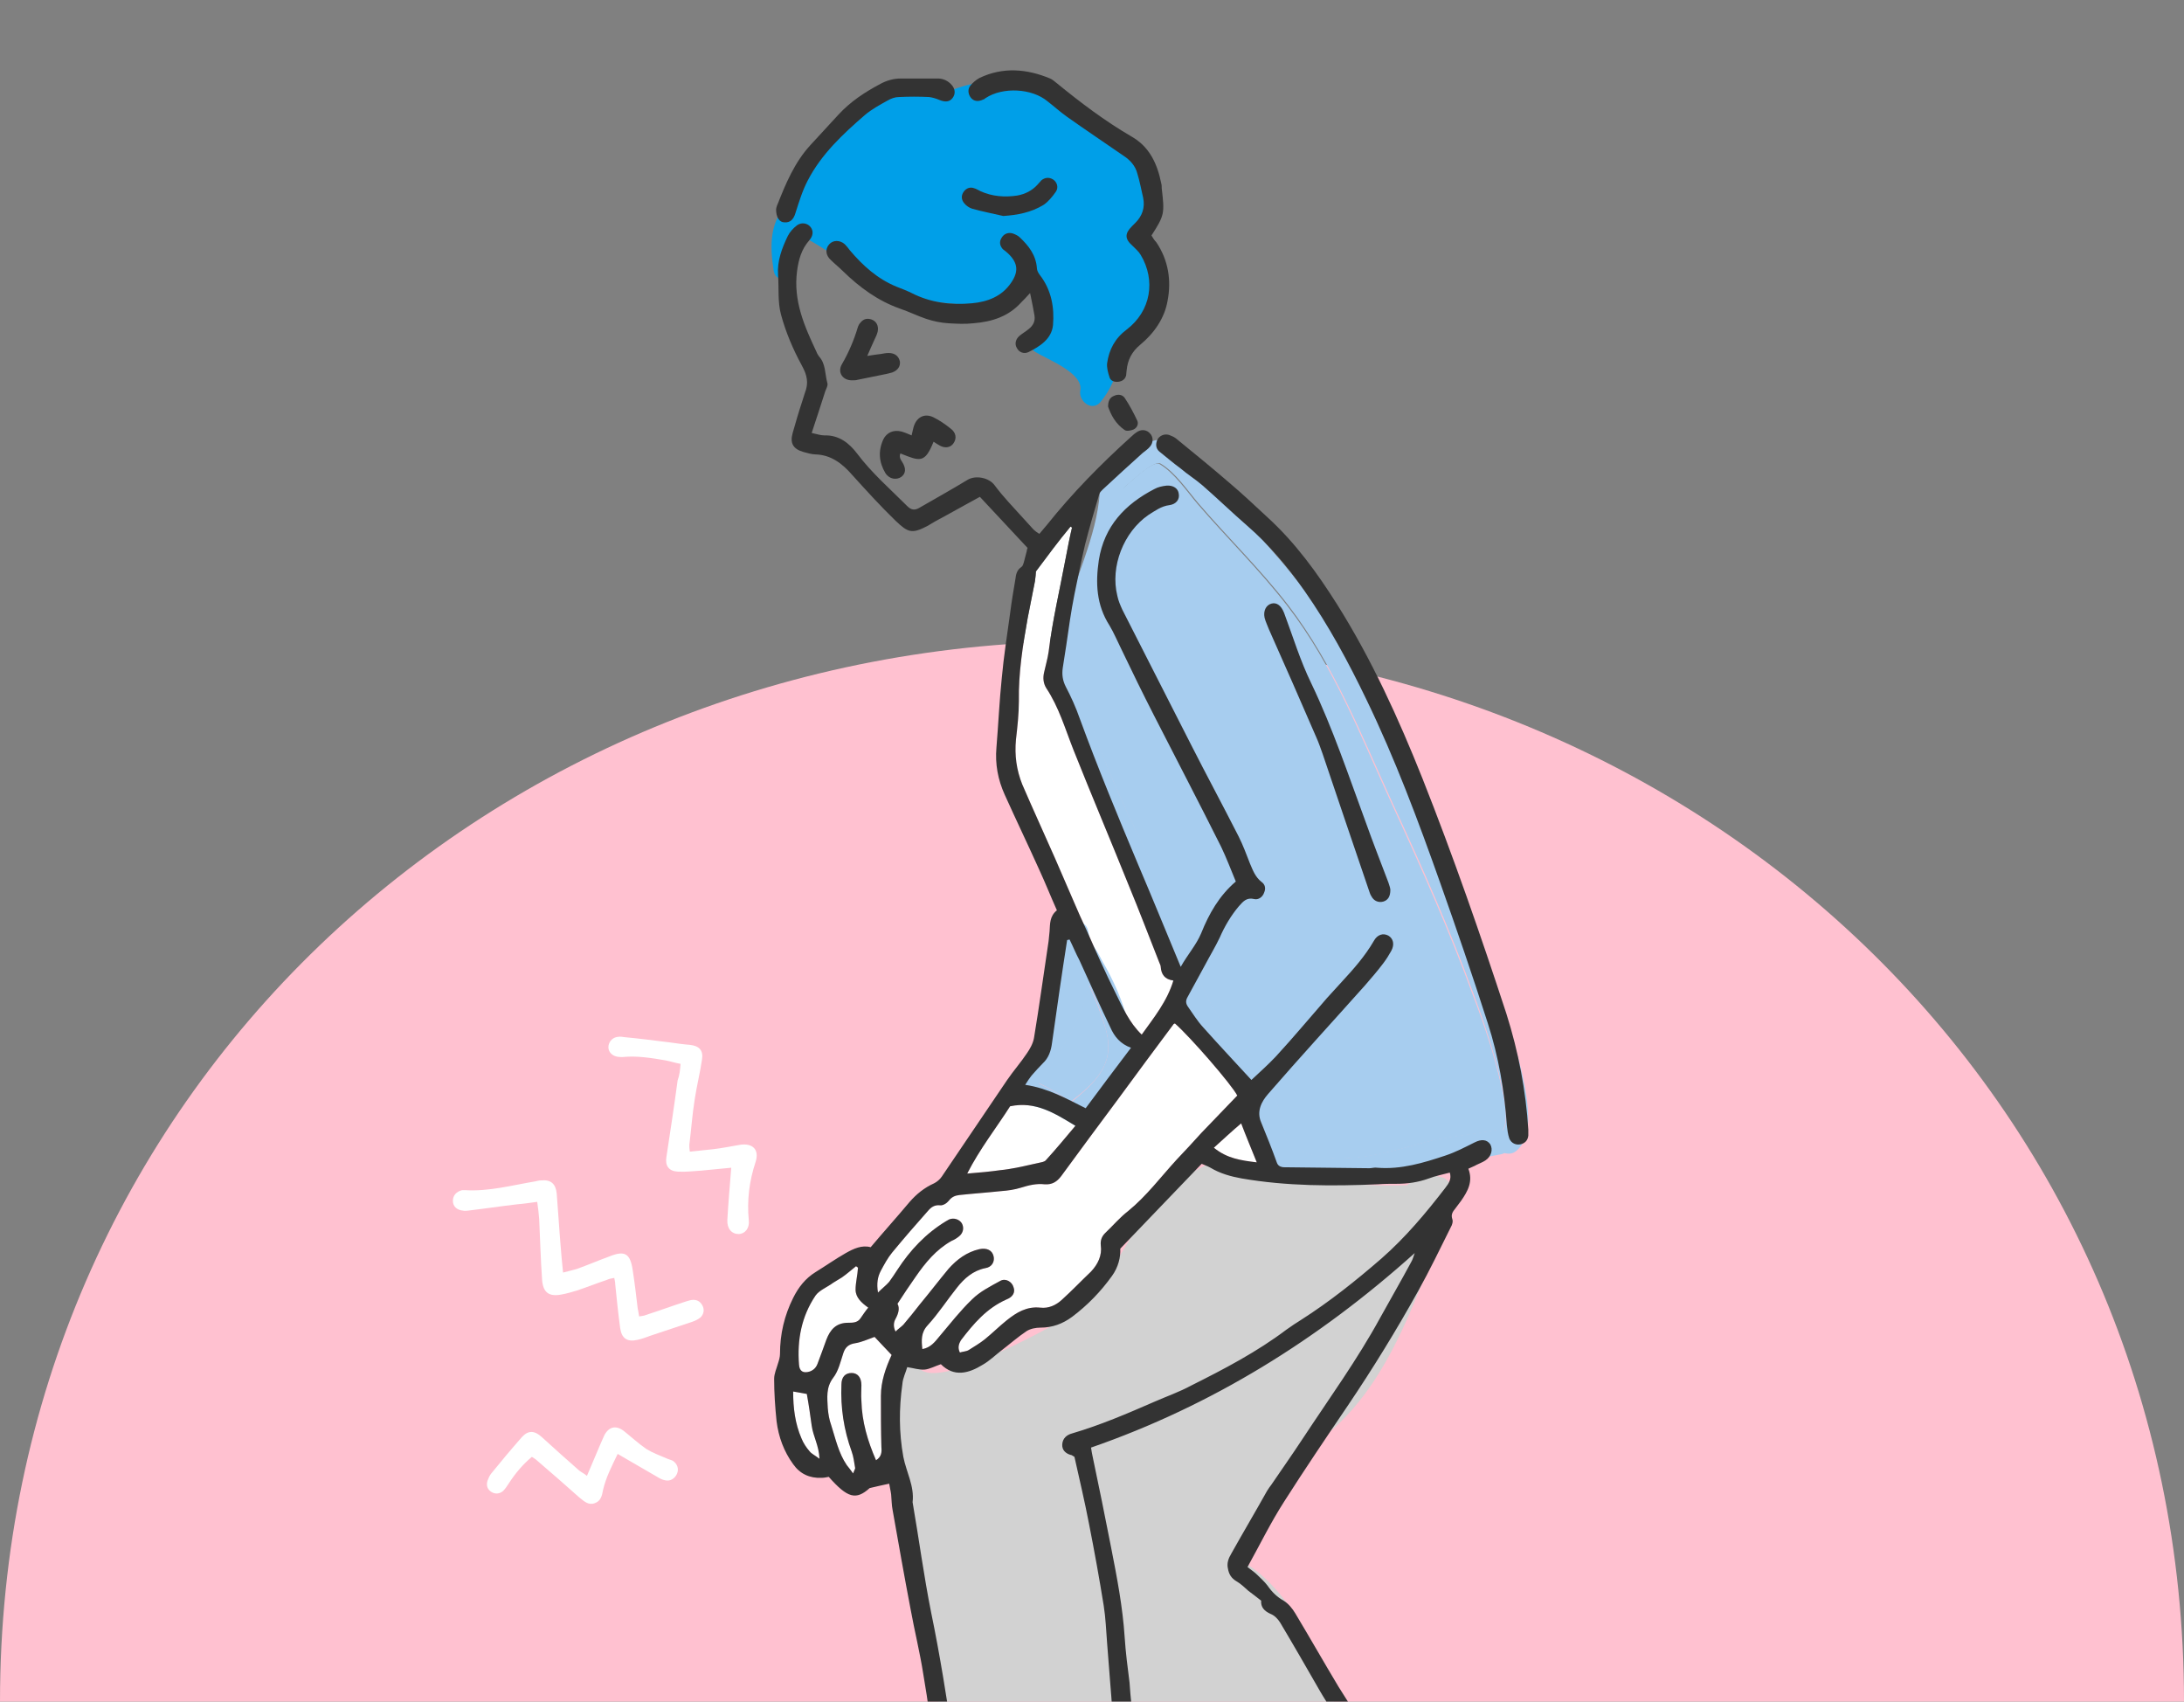 <?xml version="1.0" encoding="utf-8"?>
<!-- Generator: Adobe Illustrator 26.2.1, SVG Export Plug-In . SVG Version: 6.00 Build 0)  -->
<svg version="1.1" id="レイヤー_1" xmlns="http://www.w3.org/2000/svg" xmlns:xlink="http://www.w3.org/1999/xlink" x="0px"
	 y="0px" width="448px" height="349px" viewBox="0 0 448 349" enable-background="new 0 0 448 349" xml:space="preserve">
<rect x="0" y="0" width="448" height="349" fill="#808080" stroke="none"/>
<g>
	<path fill-rule="evenodd" clip-rule="evenodd" fill="#FFC1D0" d="M0,349c0-123.7,100.3-217.5,224-217.5S448,225.3,448,349H0z"/>
	<g>
		<defs>
			<rect id="SVGID_1_" x="56" width="301" height="349"/>
		</defs>
		<clipPath id="SVGID_00000147199960586409671930000006585720906639320504_">
			<use xlink:href="#SVGID_1_"  overflow="visible"/>
		</clipPath>
		<g clip-path="url(#SVGID_00000147199960586409671930000006585720906639320504_)">
			<path fill-rule="evenodd" clip-rule="evenodd" fill="#009FE8" d="M237.3,56.5c-0.2-1.3-0.7-2.5-1.1-3.7c0.3-2.4,0-5.1-0.7-7.7
				c0.4-3,0.2-6.1-1.3-8.9c-3.5-6.6-9.4-11.1-15.8-14.8c-7.9-4.7-15-6.3-23.7-2.7c-0.1,0-0.2,0.1-0.3,0.1c-13-6.6-25,9.9-30.8,22.1
				c-0.6,0-1.1,0.2-1.7,0.6c-4.1,3.7-4,8.9-3.2,14c0.5,3.1,5.1,1.8,4.7-1.3c-0.3-2-0.5-4-0.1-5.9c0.3,0.1,0.7,0.1,1.1,0
				c0.1,0.1,0.2,0.1,0.3,0.2c4.4,2.4,8.7,5.3,12.4,8.7c1.1,1,2.4,0.7,3.3,0c1,0.7,2,1.3,3,1.9c3.8,2.2,7.7,2.8,12,3.2
				c5.1,0.4,17.6-0.2,14.7-7.6c0,0,0,0,0.1,0.1c3.2,2.2,5.1,9,3.3,12.5c-0.1,0.1-0.1,0.3-0.2,0.4c-1.9,0.3-3,3.2-0.9,4.5
				c2.4,1.5,9.9,4.3,9.2,7.9c-0.4,2.1,2.3,4.4,4.1,2.4c2.1-2.5,3.2-5.3,3.9-8.2c0.4-0.3,0.8-0.7,1-1.3
				C232.7,67.3,238.3,63,237.3,56.5z M209.3,52.7c-0.5-0.7-1.3-0.9-2-0.9c-0.4-1-0.8-2-1.4-2.9c0.2-0.1,0.4-0.1,0.6-0.3
				c0.8,1.1,1.9,2,3.1,2.8C209.4,51.9,209.3,52.3,209.3,52.7z"/>
			<g>
				<path fill-rule="evenodd" clip-rule="evenodd" fill="#FFFFFF" d="M212.5,117.2c0,0.4-0.1,1.2-0.2,2c-0.5,2.5-1,5.1-1.5,7.6
					c-1,5.6-1.9,11.3-1.8,17c0,2.6-0.3,5.3-0.6,7.9c-0.3,3.2,0.1,6.2,1.3,9.2c2.2,5.1,4.5,10.1,6.7,15.1c1.3,3,2.6,6,3.9,9
					c0.8,1.9,1.7,3.9,2.6,5.8c1.9,4.3,3.8,8.6,5.9,12.8c1.5,3,2.8,6.1,5.4,8.6c2.5-3.5,5.2-6.8,6.5-11.1c-1.8-0.2-2.5-1.3-2.6-2.8
					c0-0.3-0.2-0.6-0.3-0.9c-2.1-5.3-4.1-10.6-6.3-15.9c-3.7-9.2-7.6-18.4-11.3-27.7c-1.7-4.3-3-8.8-5.6-12.7
					c-0.6-1-0.7-2.1-0.4-3.3c0.3-1.4,0.7-2.7,0.9-4.1c0.8-6.5,2.3-12.8,3.5-19.2c0.4-2.1,0.8-4.2,1.3-6.3c-0.1-0.1-0.2-0.1-0.3-0.2
					C217.1,111,214.9,114,212.5,117.2z"/>
				<path fill-rule="evenodd" clip-rule="evenodd" fill="#FFFFFF" d="M249,235.4c2.7,2.2,5.5,2.6,8.8,3c-1.2-3-2.3-5.6-3.2-8
					C252.7,232,251,233.6,249,235.4z"/>
				<path fill="#A7CDEF" d="M307.9,222.5c0.5,2.2,1.8,7.1,0.3,9.4c-0.4-0.1-0.8-0.2-1.3-0.1c-4.9,1-10.1,1.3-14.9,2.6
					c-8.5,2.3-18.9,5.6-27.1,0.7c-1.4-0.8-1.5-3.5-1.8-4.8c-0.8-3.5-2.2-6.6-4.1-9.6c-2.2-3.5-5-6.5-7.5-9.8
					c-2.9-3.9-4.9-8.2-6.7-12.7c-3-7.5-5.8-14.9-9.2-22.2c-3.9-8.3-7.9-16.5-11-25.2c-3.1-9-3.5-17.1-0.7-26.2
					c2.4-7.8,5.8-15.2,6.5-23.5c0-0.3,0-0.6-0.1-0.9c1.8-1.5,6.2-5.9,7.6-5c3,1.8,5.5,5.5,7.7,8.1c6.1,7.1,12.8,13.6,18.5,21
					c9.5,12.3,15,26.7,21.4,40.6c6,13,11.8,26,16.7,39.4C304.5,210.3,306.5,216.3,307.9,222.5z"/>
				<path fill="#A7CDEF" d="M226.8,211c2.1,7.3-2.1,11-7.2,15c-2.1-1.5-4.3-2.8-6.6-3.9c2.3-3.4,4.6-6.7,6.5-10.2
					c0.3-0.3,0.5-0.7,0.6-1.2c1.4-2.8,2.6-5.7,3.2-8.8c0.1,0.3,0.2,0.5,0.3,0.6C224.9,205.3,225.9,208.1,226.8,211z"/>
				<path fill="#A7CDEF" d="M224.7,150.7c3,8.7,7,16.9,11,25.2c3.5,7.3,6.2,14.8,9.2,22.2c1.8,4.5,3.7,8.8,6.7,12.7
					c2.5,3.2,5.3,6.3,7.5,9.8c1.9,3,3.3,6.2,4.1,9.6c0.3,1.4,0.4,4,1.8,4.8c8.2,4.9,18.6,1.6,27.1-0.7c4.7-1.3,10-1.6,14.9-2.6
					c0.5-0.1,0.9,0,1.3,0.1c1.5-2.3,0.1-7.2-0.3-9.4c-1.4-6.2-3.4-12.3-5.6-18.2c-4.9-13.4-10.7-26.5-16.7-39.4
					c-6.4-14-12-28.3-21.4-40.6c-5.7-7.4-12.4-13.9-18.5-21c-2.2-2.6-4.7-6.3-7.7-8.1c-1.4-0.8-5.8,3.5-7.6,5
					c0.1,0.3,0.1,0.5,0.1,0.9c-0.6,8.3-4.1,15.6-6.5,23.5C221.3,133.7,221.6,141.8,224.7,150.7z M225.6,101.1
					c0.1-0.8,0.4-1.4,0.9-1.8c-0.3-1-0.1-2.1,0.9-2.9c3-2.2,5.8-5.3,9.6-6.1c2.8-0.6,5.1,1.9,6.8,3.8c6.5,6.8,13,14,19.1,21.1
					c8,9.5,14.7,19.8,19.6,31.2c2.2,5.2,4.4,10.3,6.8,15.4c6.7,14.5,13.3,29.1,18.6,44.2c2.2,6.3,4.4,12.8,5.3,19.5
					c0.4,3.4,0.8,8-2.1,10.5c-0.8,0.7-1.7,0.7-2.5,0.5c-0.2,0.1-0.3,0.1-0.5,0.2c-6.5,1.3-13.1,2.2-19.6,3.9c-8,2-17,3.5-24.8-0.3
					c-4.9-2.4-4.6-6.8-6.2-11.3c-3.1-8.7-11-14.6-14.8-23c-4.1-9-7.1-18.4-11.3-27.3c-3.9-8.2-8-16.4-10.9-25
					c-2.9-8.5-4.6-16.9-2.4-25.8C220.4,118.7,224.9,110.3,225.6,101.1z"/>
				<path fill="#A7CDEF" d="M231.4,209.7c2.5,10.1-2.5,15.1-10.1,21c-1.1,0.9-2.3,0.9-3.4,0c-2.9-2.2-5.9-4-9.3-5.2
					c-1.4-0.5-2.4-2.2-1.5-3.6c2.7-4,5.7-8,8.1-12.2v-16.9c0-2,2-2.7,3.5-2.1c0.8-1.9,4-2.3,4.5,0.2c0.2,0.8,0.3,1.5,0.4,2.3
					c1.1,1.2,1.9,2.7,2.5,3.9C228.4,201,230.3,205.3,231.4,209.7z M226.8,211c-0.8-2.9-1.8-5.7-3.1-8.4c-0.1-0.1-0.2-0.3-0.3-0.6
					c-0.6,3.1-1.8,6-3.2,8.8c-0.1,0.5-0.3,0.9-0.6,1.2c-1.9,3.4-4.2,6.8-6.5,10.2c2.3,1.1,4.5,2.4,6.6,3.9
					C224.7,222,228.9,218.3,226.8,211z"/>
				<path fill-rule="evenodd" clip-rule="evenodd" fill="#FFFFFF" d="M196.9,277.4c0.6-0.2,1.3-0.2,1.8-0.5c1.1-0.7,2.3-1.4,3.3-2.2
					c1.6-1.3,3-2.7,4.5-3.9c2-1.6,4.1-2.9,6.9-2.6c1.7,0.2,3.2-0.5,4.4-1.6c2.1-1.9,4-3.9,6-5.8c1.4-1.5,2.3-3.3,2-5.4
					c-0.1-1,0.2-1.8,0.9-2.5c1.6-1.5,3-3.2,4.7-4.5c3.8-3.1,6.7-7,10-10.6c1.7-1.8,3.4-3.6,5-5.4c2.5-2.6,5-5.2,7.4-7.7
					c-1.1-2.2-9.7-12.1-12.8-14.8c-0.1,0.1-0.3,0.1-0.3,0.2c-3.8,5.1-7.6,10.2-11.4,15.4c-3.9,5.2-7.7,10.4-11.6,15.7
					c-0.9,1.2-1.9,1.8-3.4,1.7c-1.7-0.2-3.3,0.2-4.9,0.7c-1.3,0.4-2.7,0.6-4.1,0.7c-2.8,0.3-5.7,0.5-8.5,0.8
					c-0.9,0.1-1.6,0.4-2.2,1.2c-0.4,0.5-1.2,1-1.8,0.9c-1.1-0.1-1.8,0.4-2.4,1.1c-2.5,2.8-5,5.7-7.4,8.6c-0.9,1.1-1.6,2.4-2.3,3.7
					c-0.7,1.3-0.9,2.7-0.6,4.5c0.9-0.9,1.7-1.5,2.3-2.2c0.6-0.8,1.1-1.6,1.7-2.5c2.6-4,5.8-7.4,9.9-9.9c0.2-0.1,0.5-0.3,0.7-0.4
					c1-0.4,2.1,0,2.6,0.8c0.5,0.9,0.3,2-0.6,2.7c-0.5,0.4-1,0.7-1.5,0.9c-3.2,1.8-5.4,4.5-7.4,7.4c-1.2,1.7-2.4,3.5-3.7,5.5
					c0.5,0.9,0.2,2-0.4,3.1c-0.4,0.7-0.5,1.6,0,2.6c0.6-0.6,1.1-0.9,1.6-1.4c1.2-1.4,2.3-2.8,3.4-4.2c2-2.4,3.9-4.9,5.9-7.3
					c1.7-1.9,3.7-3.4,6.3-4c1.5-0.3,2.6,0.2,2.9,1.4c0.3,1.1-0.3,2.3-1.7,2.5c-2.5,0.5-4.3,2.1-5.8,4c-2,2.5-3.8,5.3-6,7.7
					c-1.4,1.5-1.3,3.1-1.1,4.9c1.7-0.3,2.6-1.5,3.5-2.6c2.2-2.6,4.3-5.3,6.7-7.6c1.6-1.6,3.8-2.7,5.8-3.8c1.1-0.6,2.4,0.2,2.7,1.3
					c0.4,1-0.1,2-1.4,2.5c-4.1,1.8-6.8,5-9.4,8.4C196.7,275.6,196.4,276.4,196.9,277.4z"/>
				<path fill-rule="evenodd" clip-rule="evenodd" fill="#FFFFFF" d="M220.6,230.9c-4.3-2.6-8.2-5.1-13.4-4
					c-2.8,4.4-6.2,8.7-8.8,13.8c2.5-0.2,4.7-0.4,6.8-0.7c1.1-0.1,2.2-0.3,3.3-0.5c1.6-0.3,3.1-0.7,4.6-1c0.5-0.1,1.1-0.2,1.4-0.5
					C216.6,235.7,218.5,233.4,220.6,230.9z"/>
				<path fill-rule="evenodd" clip-rule="evenodd" fill="#FFFFFF" d="M179.4,274.2c-1.4,0.5-2.7,1.1-4,1.3c-1.3,0.2-2,0.8-2.4,2
					c-0.6,1.8-1,3.7-2.1,5.1c-1.5,2-1.2,4.1-1.1,6.2c0.1,1.2,0.3,2.4,0.7,3.5c0.9,2.8,1.5,5.7,3.2,8.2c0.4,0.5,0.8,1,1.3,1.7
					c0.2-0.6,0.5-1,0.4-1.2c-0.2-1.1-0.3-2.2-0.7-3.3c-1.6-4.4-2.3-9-2.1-13.7c0-1.6,0.8-2.4,2.1-2.4c1.2,0,2,0.9,2,2.5
					c0,1.1-0.1,2.1,0,3.2c0.1,4.3,1.3,8.3,3,12.2c1.1-0.7,1.2-1.6,1.1-2.7c-0.1-3.5-0.1-7-0.1-10.5c0-3,1-5.8,2.2-8.4
					C181.6,276.5,180.4,275.3,179.4,274.2z"/>
				<path fill-rule="evenodd" clip-rule="evenodd" fill="#FFFFFF" d="M176,260c-0.1-0.1-0.3-0.2-0.4-0.3c-1,0.8-1.9,1.6-2.9,2.3
					c-0.6,0.4-1.2,0.7-1.8,1.1c-1.2,0.9-2.8,1.5-3.6,2.6c-2.9,4.3-3.8,9.1-3.4,14.2c0.1,1.4,0.9,1.8,2.2,1.4
					c0.8-0.3,1.3-0.8,1.6-1.6c0.6-1.6,1.2-3.2,1.8-4.9c0.8-2.1,2-3.5,4.5-3.5c0.9,0,1.9,0,2.5-0.9c0.5-0.7,1-1.5,1.6-2.2
					c-1.4-1-2.6-2.1-2.6-3.7C175.5,263.1,175.9,261.6,176,260z"/>
				<path fill-rule="evenodd" clip-rule="evenodd" fill="#FFFFFF" d="M162.7,285.4c0,3.4,0.4,6.6,1.7,9.6c0.4,1,1,1.9,1.7,2.7
					c0.4,0.5,1.1,0.8,2,1.5c-0.1-2.7-1.3-4.6-1.6-6.8c-0.3-2.2-0.6-4.3-1-6.5C164.6,285.7,163.7,285.6,162.7,285.4z"/>
			</g>
			<path fill="#D2D2D2" d="M267.4,297.6c18.2-11.2,23-33.1,31.2-51.3c0.6-1.3,0.1-3.1-1.2-3.5c-0.3-0.6-0.8-1.1-1.5-1.3
				c-3.1-0.9-5.3-0.1-7.3,1.6c-7.7,0.2-15.3-0.3-22.8-1.9c-5-1-11.1-2.8-16.4-1.8c-0.7-0.5-1.6-0.6-2.5-0.2
				c-6.3,3.1-10.7,8-14.4,13.8c-3.9,6-7.2,13.4-13.7,17.2c-5.1,3-10.4,5.7-15.8,8c-2.7,1.1-12.6,5.7-14.8,2c-1.2-2-4.6-1.3-4.5,1.2
				c0.4,9.3,0.9,18.7,2.2,27.9c1.4,9.7,3.5,19.3,5.1,28.9c1,5.8,0.9,12.6,3.2,18c1.7,3.9,6.4,4.2,10,4.1c6.9-0.3,14.5-5.6,21.2-3.9
				c3.5,0.9,6.2,4.8,8.4,7.5c2.3,2.9,4.6,5.7,7.5,8.2c3.4,2.9,7.1,5.5,11.7,3.4c7.8-3.7,14.5-8.9,23-11c1.3-0.3,2.1-1.7,1.7-3
				c-4.4-13.8-9.4-33.1-22.7-41.2c2.4-7.7,6.1-15.4,10.6-22.4C266.1,298,266.8,298,267.4,297.6z"/>
			<g>
				<path fill-rule="evenodd" clip-rule="evenodd" fill="#333333" d="M210.8,112.4c-3.3-3.5-6.5-7-9.8-10.5
					c-2.7,1.5-5.3,2.9-7.8,4.3c-1,0.5-2,1.1-3,1.7c-3.1,1.6-3.9,1.4-6.5-1.1c-3.1-3-6-6.2-8.9-9.4c-2-2.3-4.3-4.1-7.5-4.2
					c-0.8,0-1.7-0.3-2.5-0.5c-2.1-0.6-2.8-1.8-2.2-3.9c0.6-2.1,1.2-4.2,1.9-6.3c0.2-0.6,0.4-1.3,0.6-1.9c0.8-2,0.5-3.6-0.6-5.6
					c-1.8-3.3-3.3-6.8-4.3-10.5c-0.7-2.6-0.4-5.4-0.6-8.1c-0.2-2.9,0.8-5.5,2-8c0.4-0.8,1.1-1.6,1.9-2.2c1-0.7,2.2-0.4,2.8,0.4
					c0.6,0.8,0.5,1.8-0.3,2.7c-1.6,1.8-2.2,4-2.5,6.3c-0.8,6.1,1.5,11.3,4,16.6c0.1,0.3,0.3,0.6,0.5,0.9c1.4,1.5,1.2,3.6,1.7,5.4
					c0.2,0.5-0.2,1.2-0.4,1.7c-0.9,2.8-1.8,5.6-2.8,8.6c1,0.2,1.8,0.5,2.6,0.5c3-0.1,5.1,1.6,6.7,3.7c3,4,6.8,7.3,10.3,10.8
					c0.8,0.8,1.5,0.9,2.4,0.4c3.3-1.9,6.7-3.8,10-5.8c1.7-1,4.4-0.4,5.5,1.1c0.9,1.2,1.9,2.4,2.9,3.5c1.7,1.9,3.4,3.7,5.1,5.6
					c0.3,0.3,0.7,0.6,1.2,0.9c0.6-0.7,1.1-1.3,1.6-1.9c5.2-6.5,11-12.4,17.2-18c0.4-0.4,0.9-0.8,1.4-1.1c0.9-0.5,1.9-0.3,2.5,0.4
					c0.7,0.7,0.7,1.9,0,2.7c-0.4,0.5-1,0.9-1.5,1.3c-2.8,2.5-5.5,5-8.2,7.5c-0.3,0.3-0.6,0.6-0.7,0.9c-1,3.4-2,6.8-2.9,10.3
					c-0.8,3.4-1.5,6.9-2.2,10.3c-0.7,3.5-1.2,7.1-1.7,10.6c-0.2,1.5-0.5,3-0.7,4.5c-0.2,1.4,0,2.6,0.6,3.8c1.1,2.1,2.1,4.3,2.9,6.6
					c3.7,10.1,7.8,20,12,30c2.9,6.8,5.7,13.7,8.7,20.9c1.4-2.5,3.2-4.5,4.2-6.9c1.6-4,3.7-7.7,7.1-10.6c-1-2.4-1.9-4.8-3-7.1
					c-4.5-9-9.2-18-13.8-27c-2.3-4.5-4.5-9-6.7-13.6c-0.8-1.6-1.5-3.3-2.4-4.8c-2.7-4.2-2.9-8.7-2.2-13.4c1.1-7,5.4-11.5,11.4-14.6
					c0.7-0.4,1.6-0.6,2.5-0.7c1.4-0.1,2.4,0.6,2.5,1.7c0.2,1.1-0.5,2.1-1.9,2.3c-1.7,0.2-3,1.2-4.3,2c-5.1,3.5-7.9,10.6-6.4,16.6
					c0.2,1,0.6,1.9,1,2.8c4.7,9.2,9.4,18.5,14.1,27.7c3.2,6.3,6.6,12.6,9.8,18.9c0.9,1.8,1.6,3.7,2.3,5.5c0.6,1.4,1.1,2.8,2.4,3.8
					c0.7,0.5,0.9,1.3,0.5,2.2c-0.3,0.9-1.2,1.5-2,1.3c-1.6-0.4-2.3,0.5-3.2,1.5c-1.6,1.9-2.9,4.1-3.9,6.4c-0.9,1.9-2,3.7-3,5.6
					c-1.2,2.2-2.4,4.4-3.6,6.6c-0.4,0.7-0.4,1.3,0.1,2c1,1.4,1.9,2.9,3.1,4.2c3.3,3.7,6.6,7.2,9.9,10.8c1.7-1.6,3.4-3.1,5-4.8
					c3.6-3.9,7-8,10.5-12c1-1.1,2.1-2.3,3.1-3.4c2.4-2.6,4.7-5.2,6.5-8.3c0.7-1.3,1.9-1.7,3-1.1c1,0.6,1.3,1.8,0.6,3.1
					c-0.5,0.9-1,1.7-1.6,2.5c-1.2,1.6-2.5,3.1-3.8,4.6c-6.6,7.4-13.4,14.8-19.9,22.3c-1.3,1.5-2.4,3.5-1.4,5.8
					c1.1,2.7,2.2,5.4,3.2,8.2c0.2,0.6,0.6,0.9,1.3,1c5.9,0.1,11.8,0.1,17.7,0.2c0.5,0,1.1-0.2,1.6-0.1c4.9,0.4,9.5-1,14-2.5
					c2.1-0.7,4-1.7,6-2.7c1.4-0.7,2.5-0.6,3.2,0.4c0.6,1.1,0.2,2.5-1,3.3c-0.6,0.4-1.2,0.6-1.8,0.9c-0.5,0.3-1.1,0.5-1.7,0.8
					c1,2.6-0.1,4.6-1.5,6.6c-0.4,0.5-0.8,1.1-1.2,1.6c-0.5,0.6-0.9,1.2-0.6,2.1c0.2,0.5,0,1.2-0.3,1.7c-2.2,4.4-4.3,8.8-6.7,13.1
					c-4.5,8.1-9.3,15.9-14.5,23.6c-4.4,6.5-8.8,13-13,19.6c-2.7,4.2-4.9,8.7-7.5,13.4c0.6,0.5,1.4,1,2,1.6c0.7,0.7,1.5,1.4,2.1,2.2
					c0.9,1.3,1.9,2.3,3.3,3.1c1,0.6,1.8,1.6,2.4,2.6c3,5,5.9,10.1,8.9,15.1c0.6,1,1.3,2,1.9,3c0.7,1.3,1.4,2.6,2,3.9
					c0.8,1.8,1.6,3.6,2.8,5.2c0.9,1.2,1.6,2.6,2.1,4c0.7,1.7-0.2,3-2,2.9c-1.3-0.1-2,0.7-3.1,1.4c0.5,1.9,0.9,3.8,1.4,5.6
					c1.3,5.7,2.6,11.4,3.9,17.1c0.4,1.8,0.9,3.6,1.4,5.4c0.3,1.1,0.8,2.2,0.8,3.3c0,2.1,1.2,3.1,2.8,4c2.1,1.2,4.1,2.4,6.2,3.6
					c0.7,0.4,1.4,1,2.2,1.4c4,2.6,5.1,6,2.4,11.4c-0.4,0.8-1,1.6-1.7,2.2c-3.3,3.5-6,7.4-8.7,11.4c-0.4,0.6-0.7,1.2-1.1,1.6
					c-3.2,3.5-5.4,7.7-7.9,11.7c-0.4,0.6-0.8,1.2-0.3,2.2c0.5,0,1.1,0,1.6,0c9.8-0.3,19.5-0.7,29.3-1c0.7,0,1.3-0.1,2,0
					c1,0.1,1.6,0.9,1.6,1.8c0,0.9-0.5,1.5-1.4,1.7c-0.4,0.1-0.8,0.1-1.2,0.1c-11.1,0.4-22.2,0.8-33.3,1.2c-13.6,0.5-27.2,1-40.8,1.5
					c-0.5,0-0.9,0.1-1.4,0.1c-1.5,0.2-2.2-0.3-2.5-1.9c-0.1-0.5-0.1-1.1-0.1-1.6c-0.3-9.4-0.6-18.7-1-28.1c0-1.1-0.2-2.2-0.2-3.5
					c-27.4,0.6-54.7,1.2-82.2,1.7c-0.3-12.9-0.6-25.4-0.9-38.2c-0.6-0.1-1.1-0.2-1.6-0.1c-21.5,0.3-43.1,0.7-64.6,1.1
					c-0.7,0-1.5,0.1-2.2,0c-1-0.1-1.7-0.8-1.7-1.6c-0.1-0.9,0.6-1.7,1.6-1.9c0.5-0.1,0.9-0.1,1.4-0.1c22.7-0.4,45.3-0.8,68-1.2
					c0.1,0,0.3,0,0.4,0c2,0,2.3,0.3,2.4,2.3c0.1,2.3,0.2,4.5,0.2,6.8c0.2,9.2,0.4,18.3,0.5,27.5c0,0.5,0.1,1,0.1,1.6
					c1.3,0,2.4,0,3.6,0c0.1-0.8,0.2-1.4,0.3-2c0.6-2.4,1.8-4.4,3.9-5.8c1.4-0.9,2.9-1.9,4.4-2.7c8.7-4.2,17.5-8.3,26.3-12.5
					c2-0.9,4-1.8,6-2.8c-1.2-8.9-2.4-17.8-3.6-26.7c-0.3-0.1-0.6-0.3-0.9-0.3c-1.2-0.2-1.6-1-1.8-2.1c-0.8-5.7-1.5-11.5-2.5-17.2
					c-0.7-4.5-1.8-8.9-2.6-13.3c-1.3-6.8-2.5-13.6-3.7-20.4c-0.2-1-0.2-2.1-0.3-3.2c-0.1-0.8-0.3-1.5-0.4-2.2
					c-1.3,0.3-2.4,0.5-4,0.9c-2.8,2.5-4.5,2.1-8.4-2.3c-0.5,0.1-1,0.2-1.5,0.2c-2.4,0.1-4.4-0.8-5.8-2.8c-1.9-2.6-3-5.6-3.4-8.8
					c-0.3-2.9-0.5-5.8-0.5-8.7c0-1.1,0.5-2.1,0.8-3.2c0.2-0.6,0.4-1.3,0.4-1.9c0-4.1,0.9-7.9,2.7-11.5c1.1-2.2,2.5-4,4.6-5.3
					c2.1-1.3,4.1-2.7,6.2-3.9c1.6-0.9,3.3-1.7,5.1-1.2c2.7-3.2,5.4-6.2,8-9.3c1.4-1.6,3-2.9,5-3.8c0.6-0.3,1.2-0.8,1.6-1.4
					c4.5-6.6,8.9-13.2,13.4-19.8c1.3-1.9,2.8-3.6,4-5.4c0.7-1,1.3-2.1,1.5-3.2c1.1-6.6,2-13.3,3-19.9c0.1-0.7,0.1-1.3,0.2-2
					c0.1-1.5,0-3.1,1.5-4.3c-1.3-2.9-2.4-5.7-3.7-8.5c-2.3-5.1-4.7-10.1-7-15.2c-1.4-3.1-2-6.3-1.7-9.7c0.4-4.8,0.6-9.5,1.1-14.3
					c0.4-4.4,1.1-8.8,1.7-13.2c0.3-2.4,0.7-4.7,1.1-7.1c0.1-0.9,0.3-1.8,1.2-2.4c0.3-0.2,0.4-0.6,0.5-0.9c0.2-0.7,0.4-1.5,0.6-2.3
					C210.7,112.6,210.7,112.5,210.8,112.4z M229.8,256.1c0.1,1.7-0.4,3.8-1.7,5.6c-2.3,3.2-5,6-8.2,8.4c-1.9,1.4-4,2.2-6.5,2.2
					c-0.9,0-2,0.2-2.8,0.7c-1.8,1.2-3.5,2.7-5.2,4c-1.3,1-2.4,2.1-3.8,2.9c-2.9,1.8-5.9,2.6-8.6-0.1c-1.2,0.4-2.3,1-3.3,1.1
					c-1.1,0.1-2.3-0.3-3.6-0.5c-0.3,1.1-0.9,2.2-1,3.5c-0.7,5-0.7,9.9,0.2,14.9c0.6,3.1,2.3,6,1.9,9.3c1.3,7.5,2.3,15.1,3.8,22.6
					c1.8,8.7,3.2,17.5,4.5,26.3c0.1,0.4,0.3,0.8,0.5,1.3c0.6-0.4,1.1-0.7,1.8-1.1c0.1,1.1,0.8,1.1,1.6,1.1c3.7,0,7.4,0,11.2,0
					c0.5,0,0.9,0,1.4-0.1c4.7-1,9.3-2.1,14-3.2c1.4-0.3,2.3-1.6,2.2-3.1c-0.1-2.4-0.3-4.8-0.5-7.2c-0.2-2.6-0.4-5.2-0.6-7.7
					c-0.2-2.6-0.3-5.2-0.7-7.7c-0.9-5.6-1.9-11.1-3-16.7c-0.9-4.7-2-9.3-3-13.8c-0.5-0.3-0.6-0.4-0.8-0.4c-1-0.3-1.8-1-1.7-2.2
					c0.1-1.2,0.9-1.9,2-2.2c5.8-1.7,11.4-4.1,16.9-6.5c2.5-1.1,5.1-2,7.5-3.3c6.8-3.4,13.5-6.9,19.6-11.5c1-0.7,2-1.4,3-2
					c5.8-3.7,11.2-8,16.5-12.6c4.9-4.3,9.1-9.3,13.1-14.5c0.7-0.9,1.3-1.8,0.9-3.1c-1.5,0.4-3,0.7-4.3,1.2c-2.2,0.8-4.4,1.1-6.6,1.1
					c-1.3,0-2.5,0-3.8,0.1c-9.4,0.4-18.7,0.4-28-1.2c-2.2-0.4-4.4-1-6.4-2.2c-0.7-0.4-1.4-0.6-1.8-0.8
					C240.7,244.7,235.4,250.3,229.8,256.1z M278.6,360.9c-2.3-2.6-3.4-5.6-4.5-8.5c-0.2-0.5-0.5-0.9-0.8-1.4
					c-0.8-1.4-1.7-2.7-2.5-4.1c-2.7-4.7-5.4-9.4-8.2-14.1c-0.5-0.8-1.2-1.5-2-1.8c-1.3-0.6-2-1.4-1.9-2.7c-1-0.8-1.8-1.4-2.6-2
					c-0.8-0.7-1.6-1.5-2.5-2c-1-0.6-1.5-1.4-1.7-2.5c-0.3-1.2,0.1-2.2,0.7-3.2c2.4-4.3,4.9-8.5,7.3-12.8c0.3-0.5,0.6-0.9,0.9-1.3
					c2.1-3.1,4.3-6.2,6.4-9.4c5.4-8.2,11.2-16.2,15.9-24.8c2.1-3.8,4.3-7.6,6.4-11.5c0.3-0.5,0.4-1,0.7-1.8
					c-19.7,17.7-41.6,31.3-66.4,39.9c0.1,0.7,0.2,1.2,0.3,1.7c1.3,6.2,2.6,12.5,3.8,18.7c1.2,6.1,2.4,12.3,2.8,18.5
					c0.2,3.1,0.6,6.2,1,9.3c0.1,1.4,0.2,2.9,0.4,4.4c0.2,2.6,0.3,5.2,2.2,7.3c0.3,0.3,0.5,0.8,0.7,1.2c2.9,4.4,5.8,8.8,8.6,13.1
					c0.5,0.7,1,1.4,1.3,2.2c0.6,1.8,1.8,2.9,3.2,3.2C258.7,372,269.1,367.6,278.6,360.9z M224.2,413.8c0.9,0,1.5,0,2.1,0
					c2.2,0,4.4-0.1,6.6-0.1c1.7,0,2.7,1,3,2.6c0.1,0.4,0.1,0.8,0.1,1.2c0.1,3.2,0.2,6.5,0.4,9.8c0.2,6.3,0.4,12.6,0.7,18.9
					c0,0.7-0.2,1.5,0.6,2.3c0-0.7,0-1,0-1.4c-0.1-3.1,1.1-5.4,3.9-6.8c2-1,3.9-2.1,5.8-3c2.2-1.1,4.4-2.2,6.7-3.1
					c0.9-0.4,1.6-0.8,2-1.7c3-6.3,6-12.6,9.1-18.8c0.5-1,0.4-1.7-0.1-2.5c-2-3.6-4-7.2-6.1-10.8c-1.8-3.3-3.7-6.6-5.5-9.9
					c-2-3.6-3.9-7.2-5.8-10.8c-3,0.9-4.6,0.2-5.8-2.7c-0.5-1.1-0.9-2.2-1.5-3.2c-3-4.7-6-9.4-9-14.1c-0.4-0.6-0.8-1.1-1.1-1.5
					c-2.2,0.7-4,1.3-6,1.8c-0.3,1.1-0.7,2.2-0.9,3.3c-0.4,2.8-0.6,5.7-0.9,8.5c-0.4,4.1-0.9,8.3-1.3,12.5c0.2,0.5,0.7,1.2,0.9,1.9
					c0.3,1.1,0.4,2.3,0.7,3.5c1.4,5.5,2.8,10.9,4.2,16.4c0.1,0.6,0.1,1.3-0.1,1.9C226.1,409.7,225.2,411.6,224.2,413.8z
					 M242.1,446.4c0.9,0,1.8,0.2,2.6,0.1c5.1-0.2,10.2,0.1,15.3-0.3c4.2-0.4,8.4-0.8,12.6-1.3c1.6-0.2,2.7-0.8,3.4-2.2
					c2.5-4.4,5.3-8.6,8.6-12.5c0.3-0.4,0.5-0.8,0.8-1.1c3-4,6-7.9,9.1-11.9c0.2-0.3,0.5-0.6,0.7-1c1.4-2.4,1.9-4.8-1.2-6.6
					c-2.8-1.7-5.6-3.6-8.5-5.2c-2.4-1.2-3.3-3.3-3.9-5.6c-0.4-1.5-0.6-3.1-1-4.7c-1.8-8-3.7-15.9-5.6-23.9c-0.2-0.7-0.4-1.3-0.6-2.2
					c-1.8,0.9-3.4,1.7-5,2.5c-2.9,1.5-5.9,3.1-8.9,4.5c-2,1-4,1.7-6,2.7c-0.9,0.4-1.7,1-2.6,1.5c2.5,4.7,4.8,9.3,7.3,13.7
					c3.2,5.7,6.6,11.4,9.9,17.1c0.4,0.7,0.7,1.7,0.5,2.4c-0.4,1.6-1.2,3.2-1.9,4.8c-0.6,1.5-1.4,2.9-2.1,4.3
					c-2.1,4.3-4.1,8.6-6.2,13c-0.7,1.4-1.5,2.6-3.2,3c-4.8,1.3-8.9,4.1-13.2,6.4C242.5,444.5,241.9,445.1,242.1,446.4z M196.9,277.4
					c0.6-0.2,1.3-0.2,1.8-0.5c1.1-0.7,2.3-1.4,3.3-2.2c1.6-1.3,3-2.7,4.5-3.9c2-1.6,4.1-2.9,6.9-2.6c1.7,0.2,3.2-0.5,4.4-1.6
					c2.1-1.9,4-3.9,6-5.8c1.4-1.5,2.3-3.3,2-5.4c-0.1-1,0.2-1.8,0.9-2.5c1.6-1.5,3-3.2,4.7-4.5c3.8-3.1,6.7-7,10-10.6
					c1.7-1.8,3.4-3.6,5-5.4c2.5-2.6,5-5.2,7.4-7.7c-1.1-2.2-9.7-12.1-12.8-14.8c-0.1,0.1-0.3,0.1-0.3,0.2
					c-3.8,5.1-7.6,10.2-11.4,15.4c-3.9,5.2-7.7,10.4-11.6,15.7c-0.9,1.2-1.9,1.8-3.4,1.7c-1.7-0.2-3.3,0.2-4.9,0.7
					c-1.3,0.4-2.7,0.6-4.1,0.7c-2.8,0.3-5.7,0.5-8.5,0.8c-0.9,0.1-1.6,0.4-2.2,1.2c-0.4,0.5-1.2,1-1.8,0.9c-1.1-0.1-1.8,0.4-2.4,1.1
					c-2.5,2.8-5,5.7-7.4,8.6c-0.9,1.1-1.6,2.4-2.3,3.7c-0.7,1.3-0.9,2.7-0.6,4.5c0.9-0.9,1.7-1.5,2.3-2.2c0.6-0.8,1.1-1.6,1.7-2.5
					c2.6-4,5.8-7.4,9.9-9.9c0.2-0.1,0.5-0.3,0.7-0.4c1-0.4,2.1,0,2.6,0.8c0.5,0.9,0.3,2-0.6,2.7c-0.5,0.4-1,0.7-1.5,0.9
					c-3.2,1.8-5.4,4.5-7.4,7.4c-1.2,1.7-2.4,3.5-3.7,5.5c0.5,0.9,0.2,2-0.4,3.1c-0.4,0.7-0.5,1.6,0,2.6c0.6-0.6,1.1-0.9,1.6-1.4
					c1.2-1.4,2.3-2.8,3.4-4.2c2-2.4,3.9-4.9,5.9-7.3c1.7-1.9,3.7-3.4,6.3-4c1.5-0.3,2.6,0.2,2.9,1.4c0.3,1.1-0.3,2.3-1.7,2.5
					c-2.5,0.5-4.3,2.1-5.8,4c-2,2.5-3.8,5.3-6,7.7c-1.4,1.5-1.3,3.1-1.1,4.9c1.7-0.3,2.6-1.5,3.5-2.6c2.2-2.6,4.3-5.3,6.7-7.6
					c1.6-1.6,3.8-2.7,5.8-3.8c1.1-0.6,2.4,0.2,2.7,1.3c0.4,1-0.1,2-1.4,2.5c-4.1,1.8-6.8,5-9.4,8.4
					C196.7,275.6,196.4,276.4,196.9,277.4z M198.6,362.3c0.1,1,0.1,1.7,0.2,2.3c0.5,3.3,1,6.6,1.5,9.8c0.6,4,1,8,1.8,12
					c0.4,2.1-0.9,3.7-0.9,5.7c0,0.4-0.8,0.9-1.3,1.1c-3.6,1.7-7.3,3.2-10.9,4.9c-7.4,3.5-14.9,7.1-22.2,10.7
					c-1.3,0.6-2.5,1.5-3.6,2.5c-1,0.9-1.6,2.1-1.1,3.7c0.6,0,1.2,0.1,1.8,0.1c16.5-0.3,32.9-0.7,49.4-1.1c1.9,0,3.8-0.7,5.5-1.3
					c0.9-0.3,1.7-1.3,2.3-2.1c0.8-1.1,1.3-2.4,1.9-3.7c0.1-0.3,0.1-0.8,0-1.2c-1.4-5.7-2.4-11.6-4.5-17.1c-0.4-1.1-0.9-2.2-0.4-3.5
					c0.1-0.2,0-0.7-0.2-0.9c-0.9-0.9-0.8-1.9-0.6-3c0.2-1,0.3-2.1,0.5-3.1c0.5-4.6,1-9.2,1.5-13.8c0.1-1.1,0.2-2.2,0.3-3.3
					c-3.6,0.4-6.9,1-10.3,1.2C205.8,362.5,202.4,362.3,198.6,362.3z M212.5,117.2c0,0.4-0.1,1.2-0.2,2c-0.5,2.5-1,5.1-1.5,7.6
					c-1,5.6-1.9,11.3-1.8,17c0,2.6-0.3,5.3-0.6,7.9c-0.3,3.2,0.1,6.2,1.3,9.2c2.2,5.1,4.5,10.1,6.7,15.1c1.3,3,2.6,6,3.9,9
					c0.8,1.9,1.7,3.9,2.6,5.8c1.9,4.3,3.8,8.6,5.9,12.8c1.5,3,2.8,6.1,5.4,8.6c2.5-3.5,5.2-6.8,6.5-11.1c-1.8-0.2-2.5-1.3-2.6-2.8
					c0-0.3-0.2-0.6-0.3-0.9c-2.1-5.3-4.1-10.6-6.3-15.9c-3.7-9.2-7.6-18.4-11.3-27.7c-1.7-4.3-3-8.8-5.6-12.7
					c-0.6-1-0.7-2.1-0.4-3.3c0.3-1.4,0.7-2.7,0.9-4.1c0.8-6.5,2.3-12.8,3.5-19.2c0.4-2.1,0.8-4.2,1.3-6.3c-0.1-0.1-0.2-0.1-0.3-0.2
					C217.1,111,214.9,114,212.5,117.2z M219.4,192.7c-0.2,0-0.3,0.1-0.5,0.1c-1.1,7-2.1,14-3.1,21.1c-0.2,1.6-0.7,3.1-1.9,4.2
					c-0.8,0.8-1.5,1.6-2.3,2.5c-0.4,0.5-0.8,1.1-1.3,1.9c4.7,0.7,8.4,2.8,12.4,4.8c3.1-4.2,6.2-8.3,9.3-12.4
					c-2.2-0.8-3.4-2.3-4.2-4.1c-2.2-4.6-4.3-9.3-6.4-13.9C220.7,195.6,220.1,194.1,219.4,192.7z M220.6,230.9
					c-4.3-2.6-8.2-5.1-13.4-4c-2.8,4.4-6.2,8.7-8.8,13.8c2.5-0.2,4.7-0.4,6.8-0.7c1.1-0.1,2.2-0.3,3.3-0.5c1.6-0.3,3.1-0.7,4.6-1
					c0.5-0.1,1.1-0.2,1.4-0.5C216.6,235.7,218.5,233.4,220.6,230.9z M179.4,274.2c-1.4,0.5-2.7,1.1-4,1.3c-1.3,0.2-2,0.8-2.4,2
					c-0.6,1.8-1,3.7-2.1,5.1c-1.5,2-1.2,4.1-1.1,6.2c0.1,1.2,0.3,2.4,0.7,3.5c0.9,2.8,1.5,5.7,3.2,8.2c0.4,0.5,0.8,1,1.3,1.7
					c0.2-0.6,0.5-1,0.4-1.2c-0.2-1.1-0.3-2.2-0.7-3.3c-1.6-4.4-2.3-9-2.1-13.7c0-1.6,0.8-2.4,2.1-2.4c1.2,0,2,0.9,2,2.5
					c0,1.1-0.1,2.1,0,3.2c0.1,4.3,1.3,8.3,3,12.2c1.1-0.7,1.2-1.6,1.1-2.7c-0.1-3.5-0.1-7-0.1-10.5c0-3,1-5.8,2.2-8.4
					C181.6,276.5,180.4,275.3,179.4,274.2z M176,260c-0.1-0.1-0.3-0.2-0.4-0.3c-1,0.8-1.9,1.6-2.9,2.3c-0.6,0.4-1.2,0.7-1.8,1.1
					c-1.2,0.9-2.8,1.5-3.6,2.6c-2.9,4.3-3.8,9.1-3.4,14.2c0.1,1.4,0.9,1.8,2.2,1.4c0.8-0.3,1.3-0.8,1.6-1.6c0.6-1.6,1.2-3.2,1.8-4.9
					c0.8-2.1,2-3.5,4.5-3.5c0.9,0,1.9,0,2.5-0.9c0.5-0.7,1-1.5,1.6-2.2c-1.4-1-2.6-2.1-2.6-3.7C175.5,263.1,175.9,261.6,176,260z
					 M249,235.4c2.7,2.2,5.5,2.6,8.8,3c-1.2-3-2.3-5.6-3.2-8C252.7,232,251,233.6,249,235.4z M162.7,285.4c0,3.4,0.4,6.6,1.7,9.6
					c0.4,1,1,1.9,1.7,2.7c0.4,0.5,1.1,0.8,2,1.5c-0.1-2.7-1.3-4.6-1.6-6.8c-0.3-2.2-0.6-4.3-1-6.5
					C164.6,285.7,163.7,285.6,162.7,285.4z"/>
			</g>
			<g>
				<path fill-rule="evenodd" clip-rule="evenodd" fill="#333333" d="M313.5,231.7c0,0.4,0,0.8,0,1.2c-0.1,1-0.7,1.6-1.6,1.8
					c-0.9,0.2-1.9-0.2-2.3-1.2c-0.3-0.9-0.4-1.8-0.5-2.7c-0.5-7.1-1.7-14.1-3.9-20.9c-3.1-9.7-6.4-19.3-9.8-28.9
					c-4.5-12.7-9.2-25.3-15.1-37.5c-3.7-7.7-7.8-15.3-12.7-22.3c-3.4-4.9-7.3-9.5-11.8-13.4c-3.1-2.7-6.1-5.6-9.2-8.3
					c-1.4-1.2-3-2.2-4.4-3.4c-1.5-1.1-2.9-2.3-4.4-3.5c-0.7-0.6-0.8-1.5-0.4-2.4c0.4-0.8,1.4-1.3,2.4-1c0.5,0.2,1,0.4,1.4,0.7
					c3.8,3.1,7.6,6.2,11.3,9.4c2.6,2.2,5,4.5,7.5,6.8c5.7,5.2,10.2,11.4,14.3,17.9c7.1,11.3,12.6,23.4,17.5,35.7
					c6.3,15.9,11.9,32,17.2,48.2C311.5,215.8,313,223.7,313.5,231.7z"/>
			</g>
			<g>
				<path fill-rule="evenodd" clip-rule="evenodd" fill="#333333" d="M236.2,48.3c0.3,0.5,0.6,1,1,1.4c2.5,3.7,3.1,7.9,2.3,12
					c-0.6,3.5-2.7,6.6-5.6,9c-1.7,1.4-2.6,3.1-2.8,5.3c0,0.3-0.1,0.7-0.1,1c-0.2,0.8-0.8,1.2-1.6,1.3c-0.8,0.1-1.6-0.2-1.8-0.9
					c-0.3-0.9-0.6-2-0.5-2.9c0.4-2.8,1.6-5.1,4-6.9c5-3.8,6-10.1,2.9-15.3c-0.4-0.7-1.1-1.3-1.7-1.9c-1.6-1.4-1.6-2.5-0.1-4
					c0.2-0.2,0.5-0.5,0.7-0.7c1.4-1.4,2-3.1,1.6-5.1c-0.4-1.7-0.7-3.4-1.2-5c-0.4-1.6-1.5-2.8-2.9-3.7c-3.9-2.7-7.8-5.3-11.6-8
					c-1.4-1-2.6-2.1-3.9-3.1c-3.2-2.7-9.2-3-12.7-0.7c-0.2,0.1-0.3,0.3-0.5,0.3c-1,0.5-1.9,0.4-2.5-0.3c-0.6-0.7-0.8-1.8-0.1-2.6
					c0.5-0.6,1.1-1.1,1.8-1.5c4.8-2.3,9.7-1.9,14.5,0.1c0.5,0.2,0.9,0.6,1.3,0.9c4.9,4,9.9,7.8,15.4,11c3.7,2.1,5.3,5.6,6.1,9.6
					c0.1,0.3,0.1,0.7,0.1,1C238.9,43.8,238.9,44.1,236.2,48.3z"/>
			</g>
			<g>
				<path fill-rule="evenodd" clip-rule="evenodd" fill="#FFFFFF" d="M115.5,261c1.1-0.3,2.1-0.5,3-0.8c2.2-0.8,4.3-1.7,6.5-2.5
					c3.2-1.3,4.3-0.6,4.8,2.9c0.4,2.6,0.7,5.1,1,7.7c0.1,0.5,0.2,1,0.3,1.7c0.5-0.1,1-0.1,1.4-0.3c2.8-0.9,5.5-1.9,8.3-2.8
					c0.4-0.1,0.9-0.3,1.4-0.3c1,0,1.6,0.5,2,1.4c0.3,0.8,0.1,1.6-0.5,2.2c-0.5,0.4-1.1,0.7-1.7,0.9c-2.9,1-5.8,1.9-8.7,2.9
					c-0.8,0.3-1.6,0.6-2.5,0.8c-2.2,0.5-3.3-0.3-3.6-2.5c-0.4-3-0.7-5.9-1-8.9c0-0.4-0.1-0.8-0.2-1.3c-0.6,0.1-1.1,0.2-1.5,0.4
					c-2.1,0.7-4.1,1.5-6.2,2.2c-1,0.3-2,0.6-3.1,0.8c-2.6,0.5-3.8-0.4-4-3c-0.3-4.2-0.4-8.4-0.6-12.5c-0.1-1.1-0.2-2.2-0.4-3.5
					c-1.5,0.2-2.8,0.4-4.1,0.5c-3.4,0.4-6.7,0.9-10.1,1.3c-0.3,0-0.7,0.1-1,0c-1.3-0.1-2.1-0.9-2.1-2c0-1.1,0.7-1.9,1.9-2.2
					c0.2,0,0.4,0,0.6,0c4.9,0.3,9.6-1,14.4-1.8c0.4-0.1,0.8-0.2,1.2-0.2c2-0.2,3,0.7,3.2,2.7c0.3,3.6,0.5,7.2,0.8,10.7
					C115.1,257.1,115.3,258.9,115.5,261z"/>
			</g>
			<g>
				<path fill-rule="evenodd" clip-rule="evenodd" fill="#333333" d="M211.3,60.1c-0.8,0.9-1.3,1.4-1.8,1.9c-2.6,2.9-6,4-9.8,4.3
					c-1.7,0.2-3.5,0.1-5.2,0c-1.5-0.1-3-0.4-4.5-0.9c-1.8-0.6-3.6-1.5-5.4-2.1c-4.5-1.6-8.2-4.3-11.6-7.6c-0.8-0.8-1.8-1.6-2.6-2.4
					c-1-0.9-1.2-2.2-0.3-3.2c0.8-0.9,2.2-0.9,3.2,0c0.4,0.4,0.7,0.8,1,1.2c2.7,3.2,5.7,5.9,9.6,7.5c1,0.4,2.1,0.8,3.1,1.3
					c3.9,2,8.1,2.5,12.4,2.1c3.2-0.3,6.1-1.4,8-4.2c1.6-2.3,1.4-4.1-0.6-6c-0.3-0.3-0.7-0.6-1.1-0.9c-0.6-0.7-0.8-1.5-0.2-2.4
					c0.5-0.8,1.4-1.1,2.3-0.8c0.5,0.2,1,0.4,1.4,0.8c1.8,1.7,3.3,3.6,3.5,6.3c0,0.5,0.3,1,0.6,1.4c2.4,3.1,3,6.7,2.7,10.3
					c-0.3,2.8-2.6,4.3-5,5.5c-1,0.5-2,0-2.4-0.8c-0.5-0.8-0.3-1.8,0.5-2.5c0.6-0.5,1.3-0.9,1.9-1.4c0.9-0.7,1.4-1.6,1.2-2.8
					C212,63.5,211.7,62,211.3,60.1z"/>
			</g>
			<g>
				<path fill-rule="evenodd" clip-rule="evenodd" fill="#FFFFFF" d="M139.6,218.2c-1.1-0.2-2-0.5-3-0.7c-2.9-0.5-5.9-1-8.9-0.7
					c-0.4,0-0.8,0-1.2-0.1c-1-0.2-1.7-1-1.7-1.9c0-1,0.7-1.9,1.7-2.1c0.5-0.1,0.9-0.1,1.4,0c3.2,0.3,6.3,0.7,9.5,1.1
					c1.4,0.2,2.8,0.4,4.1,0.5c1.9,0.2,2.8,1.1,2.5,3c-0.4,2.8-1.1,5.5-1.5,8.2c-0.5,3.1-0.7,6.2-1.1,9.3c0,0.4,0,0.8,0.1,1.4
					c1.7-0.2,3.2-0.3,4.8-0.5c1.8-0.2,3.7-0.6,5.5-0.9c2.6-0.4,4,1,3.2,3.5c-1.3,3.9-1.8,7.9-1.4,12c0.2,1.6-0.8,2.8-2.1,2.8
					c-1.4,0-2.4-1.1-2.3-2.9c0.2-3.5,0.5-7,0.8-10.7c-2,0.2-4.1,0.4-6.2,0.6c-1.6,0.1-3.2,0.3-4.8,0.2c-1.8-0.1-2.6-1.2-2.3-3
					c0.8-5.2,1.6-10.5,2.3-15.7C139.4,220.5,139.5,219.5,139.6,218.2z"/>
			</g>
			<g>
				<path fill-rule="evenodd" clip-rule="evenodd" fill="#333333" d="M285.2,182.5c0,1.4-0.5,2.1-1.4,2.4c-1,0.3-2-0.1-2.5-1.1
					c-0.2-0.3-0.3-0.6-0.4-0.9c-3.2-9.4-6.4-18.8-9.6-28.3c-0.4-1.1-0.8-2.3-1.3-3.4c-3.2-7.4-6.4-14.7-9.7-22.1
					c-0.3-0.8-0.7-1.6-0.9-2.4c-0.3-1.4,0.3-2.6,1.4-2.9c1.1-0.3,2,0.4,2.6,1.9c1.8,4.8,3.3,9.8,5.6,14.5
					c4.4,9.2,7.6,18.8,11.1,28.3c1.5,4.2,3.1,8.3,4.7,12.5C285,181.6,285.2,182.2,285.2,182.5z"/>
			</g>
			<g>
				<path fill-rule="evenodd" clip-rule="evenodd" fill="#FFFFFF" d="M120.4,302.7c1-2.4,1.9-4.5,2.8-6.6c0.3-0.6,0.5-1.2,0.8-1.8
					c1-1.8,2.5-2,4.1-0.7c1.5,1.2,2.9,2.5,4.5,3.6c1.3,0.8,2.7,1.3,4.1,1.9c0.4,0.2,0.9,0.3,1.3,0.5c0.9,0.6,1.3,1.6,0.9,2.6
					c-0.4,1-1.4,1.7-2.5,1.4c-0.6-0.1-1.1-0.4-1.6-0.7c-2.3-1.3-4.6-2.7-6.9-4c-0.3-0.2-0.7-0.4-1.2-0.7c-1.2,2.5-2.4,4.8-3,7.4
					c-0.2,1.2-0.5,2.3-1.7,2.7c-1.3,0.5-2.2-0.4-3.2-1.2c-2.9-2.6-5.8-5.1-8.7-7.6c-0.3-0.3-0.6-0.4-1-0.7c-1.9,1.6-3.4,3.4-4.7,5.4
					c-0.4,0.6-0.7,1.1-1.2,1.6c-0.7,0.6-1.6,0.7-2.4,0.2c-0.8-0.5-1.1-1.3-0.8-2.3c0.2-0.5,0.4-1,0.7-1.4c2.1-2.6,4.2-5.1,6.4-7.6
					c1.3-1.4,2.6-1.3,4.1,0.1c2.5,2.3,5,4.5,7.6,6.8C119.3,302,119.8,302.2,120.4,302.7z"/>
			</g>
			<g>
				<path fill-rule="evenodd" clip-rule="evenodd" fill="#333333" d="M159.2,43c0-0.2,0.1-0.7,0.3-1.1c1.7-4.3,3.5-8.6,6.7-12.1
					c1.9-2.1,3.9-4.2,5.8-6.3c2.5-2.7,5.4-4.6,8.6-6.3c1.3-0.7,2.7-1.1,4.2-1.1c2.5,0,5,0,7.6,0c1.1,0,2.1,0.5,2.8,1.3
					c0.8,0.9,0.8,1.9,0.2,2.7c-0.6,0.8-1.5,0.9-2.7,0.4c-0.7-0.3-1.4-0.5-2.1-0.6c-2.1-0.1-4.1-0.1-6.2,0c-0.8,0-1.6,0.3-2.3,0.7
					c-1.6,0.9-3.3,1.8-4.7,3c-4.5,3.9-8.9,8-11.7,13.4c-1.1,2.1-1.8,4.4-2.5,6.6c-0.4,1.4-1.1,2.1-2.3,2
					C159.9,45.6,159.2,44.6,159.2,43z"/>
			</g>
			<g>
				<path fill-rule="evenodd" clip-rule="evenodd" fill="#333333" d="M191.5,90.6c-1.8,4.5-2.8,4-6.8,2.4c-0.3,0.7,0,1.2,0.4,1.8
					c0.8,1.3,0.7,2.3-0.2,3c-1,0.7-2.5,0.5-3.3-0.8c-1.3-2.2-1.5-4.5-0.4-6.9c0.7-1.4,2.1-2,3.7-1.6c0.7,0.2,1.4,0.5,2.1,0.8
					c0.1-0.6,0.3-1.2,0.4-1.7c0.6-2.1,2.3-2.9,4.1-2c1.2,0.6,2.4,1.4,3.5,2.3c1.1,0.8,1.3,2,0.6,3c-0.6,0.9-1.7,1.1-2.8,0.5
					C192.4,91.2,192,90.9,191.5,90.6z"/>
			</g>
			<g>
				<path fill-rule="evenodd" clip-rule="evenodd" fill="#333333" d="M177.9,73c1.2-0.2,2-0.3,2.8-0.4c0.5-0.1,1.1-0.2,1.6-0.2
					c1.3,0,2.1,0.7,2.3,1.8c0.1,1-0.5,1.8-1.6,2.2c-0.4,0.1-0.8,0.2-1.2,0.3c-2,0.4-3.9,0.8-5.9,1.2c-0.3,0.1-0.7,0.1-1,0.1
					c-2,0.1-3.2-1.6-2.2-3.3c1.4-2.4,2.5-5,3.3-7.7c0.1-0.2,0.2-0.5,0.4-0.7c0.6-0.8,1.3-1.1,2.3-0.8c0.9,0.3,1.4,1,1.4,2
					c0,0.6-0.3,1.3-0.6,1.9C179,70.5,178.5,71.6,177.9,73z"/>
			</g>
			<g>
				<path fill-rule="evenodd" clip-rule="evenodd" fill="#333333" d="M205.8,44.3c-2.1-0.5-4.3-0.9-6.4-1.5
					c-0.6-0.2-1.2-0.6-1.6-1.1c-0.6-0.7-0.7-1.6-0.1-2.4c0.5-0.7,1.3-1,2.1-0.7c0.4,0.1,0.9,0.4,1.3,0.6c2.4,1.1,5,1.3,7.6,0.9
					c1.6-0.3,3-1,4.1-2.2c0.3-0.3,0.5-0.6,0.8-0.9c0.7-0.6,1.6-0.7,2.4-0.2c0.8,0.5,1.2,1.6,0.6,2.5c-0.7,1-1.5,2-2.5,2.7
					C211.5,43.6,208.7,44.1,205.8,44.3z"/>
			</g>
			<g>
				<path fill-rule="evenodd" clip-rule="evenodd" fill="#333333" d="M227.3,83.4c0-1.2,0.4-1.9,1.2-2.2c0.8-0.4,1.7-0.3,2.2,0.4
					c1,1.5,1.8,3,2.6,4.7c0.3,0.7-0.1,1.5-0.8,1.8c-0.5,0.2-1.4,0.4-1.8,0.1C228.8,86.9,227.9,85.1,227.3,83.4z"/>
			</g>
		</g>
	</g>
</g>
</svg>
